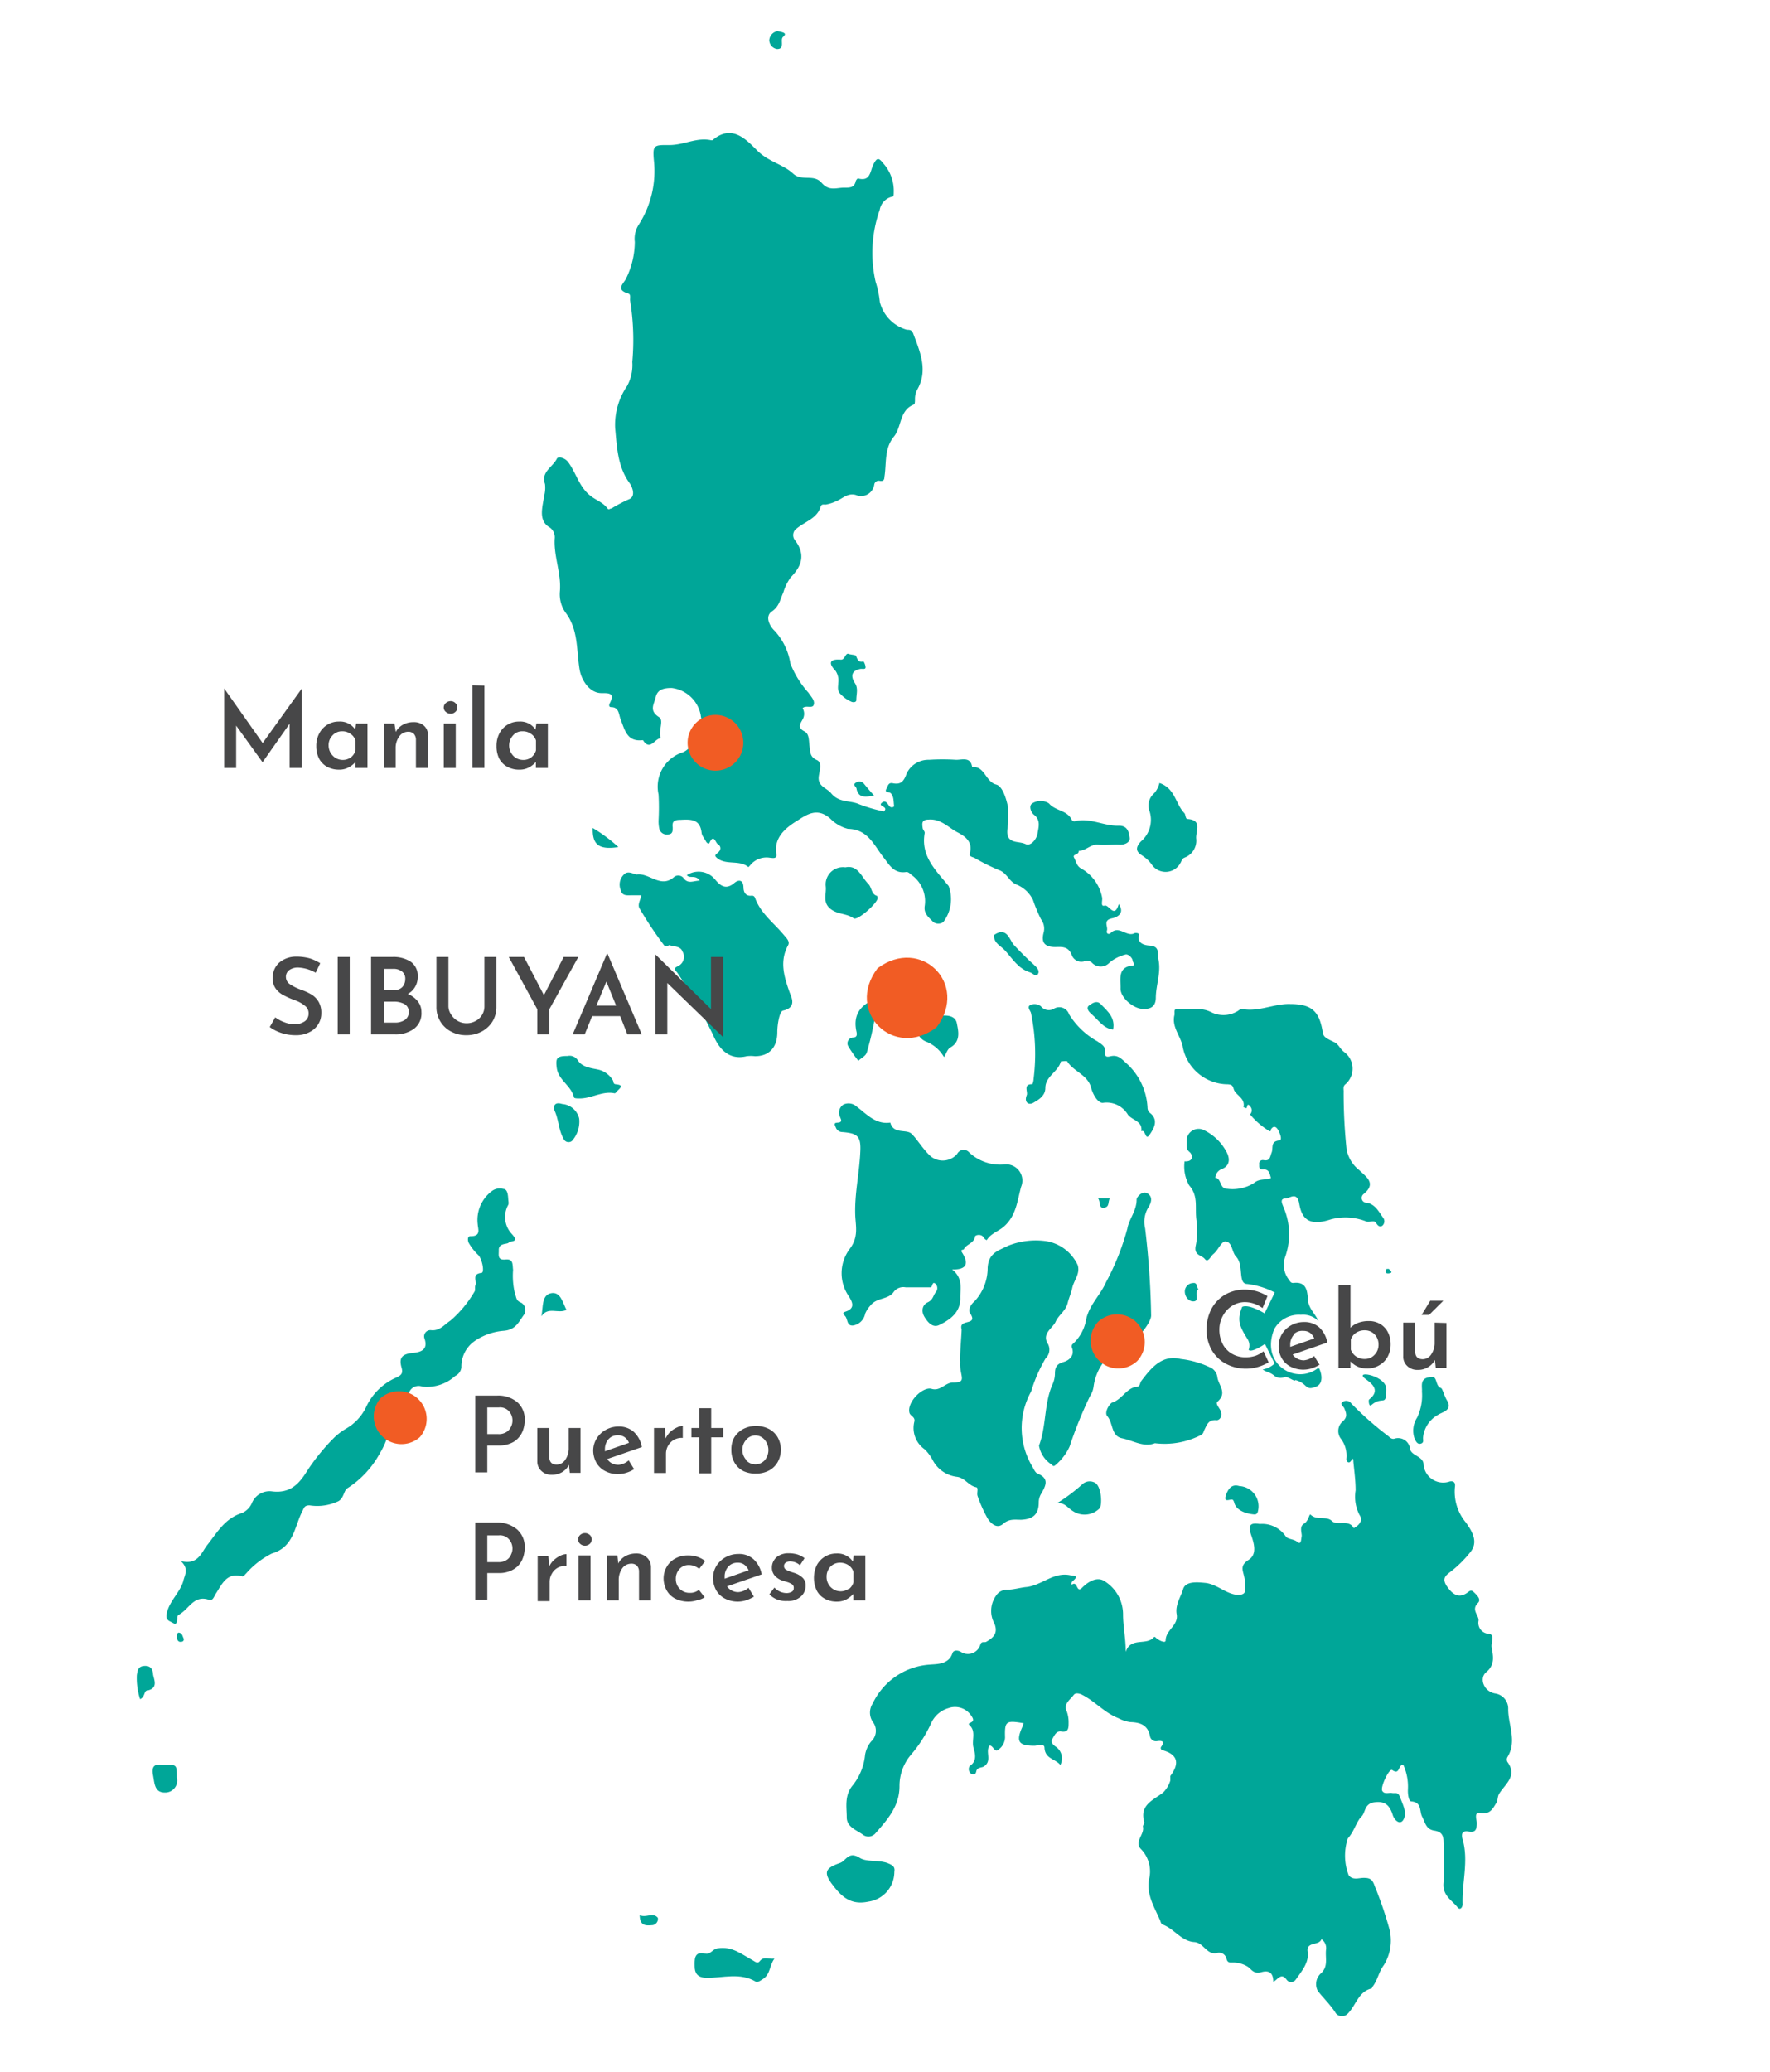 <svg id="Capa_1" data-name="Capa 1" xmlns="http://www.w3.org/2000/svg" viewBox="0 0 147.58 172.67">
  <defs>
    <style>
      .cls-1 {
        fill: #00a698;
      }

      .cls-2 {
        fill: #474748;
      }

      .cls-3 {
        fill: #f15c24;
      }
    </style>
  </defs>
  <title>ubicacion-en-mapa-sibuyan-exprime-filipinas</title>
  <path class="cls-1" d="M133.84,161.6l0,0h-.07Z"/>
  <g>
    <path class="cls-1" d="M93.28,75.34c.61.9-.37,1.15-.57,1.19-.76.16-.32.67-.41,1s.19.34.29.24c.7-.72,1.35.35,2,0,.12-.06.43,0,.38.15-.23.84.79.87.89.88.87.06.63.65.73,1.16.23,1.09-.21,2.12-.22,3.18,0,.75-.45,1-1.18.93s-1.78-.94-1.76-1.7-.27-1.77,1-1.91c.28,0,0-.28,0-.44s-.35-.55-.6-.47a3.39,3.39,0,0,0-1.3.65,1,1,0,0,1-1.51,0,.67.67,0,0,0-.65-.08.85.85,0,0,1-1-.51c-.27-.73-.77-.71-1.36-.69-.87,0-1.21-.34-1-1.17a1.3,1.3,0,0,0-.22-1.16A13.31,13.31,0,0,1,86.13,75a2.59,2.59,0,0,0-1.34-1.27c-.68-.26-.81-1-1.54-1.24a16.58,16.58,0,0,1-2-1c-.24-.1-.46-.11-.38-.4.24-.91-.35-1.37-1-1.71-.79-.4-1.4-1.16-2.44-1.08-.57,0-.56.3-.5.68,0,.15.19.31.17.44-.35,1.94.95,3.13,2,4.42a3.15,3.15,0,0,1-.45,3,.72.72,0,0,1-.83,0c-.34-.36-.81-.68-.72-1.32A2.68,2.68,0,0,0,76,72.91c-.15-.12-.26-.26-.45-.24-1,.15-1.38-.57-1.86-1.19-.8-1-1.3-2.38-3-2.41a3.16,3.16,0,0,1-1.45-.84c-1.13-1-2-.32-2.83.2s-1.91,1.33-1.68,2.73c.08.44-.31.34-.54.32a1.75,1.75,0,0,0-1.62.6,1.63,1.63,0,0,1-.17.18c-.78-.66-1.94-.09-2.69-.83-.16-.16,0-.24.12-.35.31-.23.32-.56,0-.75-.16-.09-.32-.88-.67-.1-.07.16-.25,0-.32-.15s-.32-.44-.34-.68c-.13-1.14-.88-1.13-1.76-1.08-.48,0-.73.1-.65.64,0,.3,0,.57-.42.58a.63.63,0,0,1-.7-.49,3,3,0,0,1-.06-.67,19.64,19.64,0,0,0,0-2.17,3,3,0,0,1,2-3.51c.76-.28.95-1.2,1.67-1.6.18-.1-.09-1-.16-1.53A2.8,2.8,0,0,0,56,57.33c-.57,0-1.17.09-1.32.74s-.59,1.14.28,1.7c.42.27-.1,1.16.14,1.75-.51,0-.89,1.12-1.49.16-1.34.17-1.51-.85-1.87-1.75-.15-.39-.12-1-.78-1-.2,0-.2-.18-.1-.36.43-.84-.13-.81-.71-.81-1,0-1.68-1.08-1.83-2-.26-1.6-.09-3.31-1.18-4.73a2.67,2.67,0,0,1-.46-1.72c.14-1.52-.52-2.93-.43-4.42a1,1,0,0,0-.52-1c-.86-.6-.48-1.68-.36-2.56a2.62,2.62,0,0,0,.07-1c-.36-1,.66-1.41,1-2.12.06-.14.6-.13.93.3.69.92.92,2.12,1.93,2.86.44.33,1,.52,1.35,1,.1.15.22,0,.34,0a12.64,12.64,0,0,1,1.42-.75c.63-.22.32-1,.12-1.31-1.05-1.4-1.09-3.09-1.24-4.65a5.74,5.74,0,0,1,1-3.5,3.65,3.65,0,0,0,.43-2A20.41,20.41,0,0,0,52.53,25c0-.18.07-.48-.14-.54-1.18-.34-.28-.91-.14-1.35a7,7,0,0,0,.68-2.95,2.16,2.16,0,0,1,.35-1.47,8.27,8.27,0,0,0,1.24-5.33c-.11-1.27,0-1.28,1.26-1.27s2.3-.67,3.52-.4c0,0,.08,0,.1,0,1.61-1.38,2.8-.08,3.74.86s2.16,1.14,3,1.93c.72.65,1.71,0,2.36.75s1.27.39,1.94.41c.41,0,.77,0,.9-.49,0-.11.16-.29.2-.28,1.06.29,1-.62,1.29-1.18s.43-.57.83-.06a3.43,3.43,0,0,1,.86,2.4c0,.12,0,.35-.08.35a1.36,1.36,0,0,0-1.09,1.11,10.8,10.8,0,0,0-.34,6,8,8,0,0,1,.35,1.68,3.24,3.24,0,0,0,2.25,2.31c.21,0,.4,0,.52.28.58,1.56,1.29,3.11.32,4.76a1.68,1.68,0,0,0-.16.74c0,.16,0,.42-.09.45-1.23.48-1,1.86-1.67,2.68-.82,1-.6,2.23-.79,3.37,0,.25-.12.35-.36.32a.38.38,0,0,0-.49.33,1.11,1.11,0,0,1-1.53.84c-.67-.2-1.12.31-1.62.51a3.34,3.34,0,0,1-.91.29c-.14,0-.33-.06-.4.16-.29,1-1.33,1.26-2,1.83a.67.67,0,0,0-.13,1c.86,1.15.58,2.11-.37,3.07a4.18,4.18,0,0,0-.62,1.27c-.26.55-.32,1.14-.95,1.57s-.15,1.27.22,1.61a5.22,5.22,0,0,1,1.32,2.73,8,8,0,0,0,1.51,2.44c.23.35.55.64.44,1s-.66,0-.93.29a.91.91,0,0,1,0,.93c-.16.33-.49.67.15,1,.43.21.36.81.43,1.25s0,.87.61,1.14c.46.2.22.9.16,1.34-.11.84.6.95,1,1.39.62.78,1.41.64,2.16.87a12.71,12.71,0,0,0,2.27.68c.45-.44-.61-.4-.14-.75.27-.2.42.07.58.29s.43.08.41,0c-.06-.37,0-.82-.31-1.08-.14-.11-.53,0-.32-.37.11-.2.14-.52.52-.44.68.14.93-.17,1.16-.82a2,2,0,0,1,1.86-1.13,17.19,17.19,0,0,1,2.27,0c.51,0,1.2-.27,1.33.61,1.06-.11,1.09,1.2,2,1.45.53.13.85,1.18,1,1.94,0,.35,0,.72,0,1.08,0,.52-.23,1.17.12,1.51s.87.22,1.33.43.94-.45,1-.89.31-1.1-.31-1.56c-.22-.17-.46-.73-.13-.94a1.29,1.29,0,0,1,1.39,0c.53.63,1.51.56,1.89,1.35a.25.25,0,0,0,.33.12c1.25-.28,2.4.44,3.62.39.77,0,.83.62.89,1s-.4.61-.87.58-1.19.06-1.77,0-1,.5-1.61.52c.06.33-.55.26-.39.55s.21.71.6.92a3.52,3.52,0,0,1,1.74,2.4c.06.25-.16.8.21.69S92.92,76.6,93.28,75.34Z"/>
    <path class="cls-1" d="M117,147.06c-.45,0-.25.9-.93.44-.24-.15-1,1.43-.82,1.74s.54.13.82.18.49-.12.66.34c.24.65.63,1.34.26,1.92-.28.42-.74,0-.87-.44-.24-.76-.62-1.17-1.51-1.05s-.72.83-1.11,1.21-.61,1.26-1.12,1.8a4.56,4.56,0,0,0,.07,3.07c.35.45.86.21,1.29.22s.68.08.87.66a31.52,31.52,0,0,1,1.25,3.66,3.89,3.89,0,0,1-.47,2.94c-.46.61-.53,1.33-1,1.87,0,0,0,.07,0,.08-1.13.25-1.31,1.39-2,2.09a.66.66,0,0,1-1,0c-.43-.69-1-1.23-1.51-1.87a1.21,1.21,0,0,1,.2-1.42c.7-.59.41-1.29.48-2a.9.9,0,0,0-.38-.9c-.19.57-1.29.17-1.15,1.05s-.51,1.64-1,2.33a.46.46,0,0,1-.75,0c-.44-.6-.7-.07-1.11.18,0-.73-.34-1-1-.81s-.84-.27-1.14-.46a2.36,2.36,0,0,0-1.39-.34c-.26,0-.33-.14-.38-.33a.63.63,0,0,0-.82-.46c-.84.15-1.08-.87-1.86-.92-1.07-.07-1.66-1.08-2.59-1.44-.21-.07-.2-.24-.26-.36-.46-1.08-1.12-2.07-.94-3.37a2.68,2.68,0,0,0-.63-2.55c-.66-.62.31-1.25.13-1.92,0-.1.15-.25.12-.35-.43-1.44.76-1.84,1.57-2.47a2.4,2.4,0,0,0,.6-1c0-.11,0-.3,0-.38.75-1,.69-1.77-.65-2.15a.18.18,0,0,1-.1-.3c.33-.47,0-.5-.32-.46a.51.51,0,0,1-.63-.43c-.18-.92-.84-1.13-1.64-1.15a3,3,0,0,1-1-.33c-1.15-.45-1.94-1.4-3-1.94-.25-.13-.57-.19-.71,0-.29.4-.89.76-.59,1.36a2.66,2.66,0,0,1,.16.94c0,.47,0,.85-.63.75-.41-.06-.56.36-.72.61s0,.48.31.68a1.18,1.18,0,0,1,.35,1.5c-.43-.52-1.26-.5-1.32-1.41,0-.43-.55-.2-.83-.19-1.34,0-1.58-.34-1-1.61a2.13,2.13,0,0,0,.08-.27c-1.46-.24-1.58-.18-1.54,1.19a1.3,1.3,0,0,1-.53,1c-.34.33-.44-.32-.75-.33-.41.5.24,1.26-.47,1.74-.2.13-.58.06-.65.42s-.34.24-.46.17a.48.48,0,0,1-.09-.62c.67-.42.43-1.11.31-1.56-.15-.62.24-1.33-.32-1.84-.3-.28.62-.12.17-.75a1.62,1.62,0,0,0-1.94-.67,2.26,2.26,0,0,0-1.43,1.25A11.19,11.19,0,0,1,76,146.18a4,4,0,0,0-1,2.67c0,1.67-1,2.78-2,3.92a.77.77,0,0,1-1,.16c-.54-.42-1.4-.64-1.4-1.49s-.22-1.83.53-2.7a4.8,4.8,0,0,0,1-2.51,2.4,2.4,0,0,1,.5-1.1,1.21,1.21,0,0,0,.2-1.56,1.38,1.38,0,0,1-.07-1.6,5.68,5.68,0,0,1,4.78-3.25c.56-.05,1.56,0,1.87-.94.1-.33.51-.23.68-.14a1.08,1.08,0,0,0,1.66-.62c.11-.27.33-.12.48-.2.56-.33,1-.67.7-1.49a2.19,2.19,0,0,1,.11-2.34,1.07,1.07,0,0,1,.93-.51c.52,0,1.08-.17,1.56-.22,1.29-.11,2.27-1.25,3.64-1,.39.09.86,0,.24.53-.08.07-.13.32,0,.24.45-.28.34.77.81.29s1.26-1,1.91-.53a3.26,3.26,0,0,1,1.51,2.77c0,1,.23,2,.22,3.1.42-1.28,1.75-.48,2.36-1.24a.14.14,0,0,1,.09,0c.26.27.87.56.88.29,0-.88,1.09-1.26.92-2.19-.14-.76.33-1.41.54-2.1s1.27-.56,1.83-.51c1,.1,1.69.9,2.68,1,.5,0,.73-.11.65-.64,0-.29,0-.59-.07-.87-.11-.54-.38-.93.37-1.41s.43-1.43.2-2.1c-.28-.86,0-1,.73-.89a2.38,2.38,0,0,1,2.14,1c.18.3.68.23,1,.5s.3-.22.35-.46-.23-.81.19-1.06.43-.87.56-.75c.54.5,1.32.08,1.77.52s1.42-.18,1.82.6c.45-.24.8-.63.49-1.09a3.29,3.29,0,0,1-.33-2.06c0-.8-.11-1.6-.19-2.4,0-.42-.09-.17-.24,0s-.36,0-.34-.24a2.35,2.35,0,0,0-.5-1.72,1.06,1.06,0,0,1,.15-1.35c.48-.4.35-.71.17-1.14-.07-.16-.44-.37-.08-.55a.51.51,0,0,1,.67.16,26.91,26.91,0,0,0,3.1,2.73c.17.16.29.24.47.21a1,1,0,0,1,1.33.87c.13.53,1,.57,1.12,1.18a1.64,1.64,0,0,0,2.18,1.51c.35-.07.49.11.44.44a4,4,0,0,0,.93,3c.42.61,1.08,1.55.36,2.44a9.57,9.57,0,0,1-1.59,1.59c-.49.37-.81.61-.37,1.26s.93,1,1.59.61c.26-.14.37-.39.64-.13s.66.61.35.92c-.58.58.09,1,.06,1.46a.91.91,0,0,0,.87,1.1c.52.09.15.74.22,1.13.13.73.3,1.45-.46,2.08-.59.49-.21,1.58.72,1.76a1.27,1.27,0,0,1,1.12,1.32c0,1.32.76,2.67-.07,4a.43.43,0,0,0,0,.38c.88,1.2-.21,1.86-.7,2.69-.12.21-.09.51-.21.72-.3.48-.52,1-1.34.86-.57-.1-.3.54-.3.82,0,.52-.08.83-.68.72s-.61.29-.5.65c.52,1.81-.07,3.61,0,5.42,0,.22-.2.52-.41.26-.49-.62-1.29-1-1.18-2.07a28.63,28.63,0,0,0,0-3.34c0-.52-.08-.89-.78-1s-.75-.69-1-1.15,0-1.2-.9-1.28c-.22,0-.31-.58-.29-1A4.4,4.4,0,0,0,117,147.06Z"/>
    <path class="cls-1" d="M109.77,115.54c-1,.42-.68-.24-1.77-.54,0,.21-.65-.33-.88-.25a.85.85,0,0,1-.84-.08c-.38-.33-.6-.28-1-.54a2.06,2.06,0,0,0,1-.5l-.81-1.63s-1.11.77-1.36.49a1,1,0,0,0-.07-.86c-.67-1.08-.94-1.58-.47-2.72.57-.27,1.87.54,1.87.54l.85-1.74A6.79,6.79,0,0,0,104,107c-.82,0-.26-1.57-.93-2.27-.38-.39-.31-1.27-.92-1.27-.32,0-.6.76-1,1.06-.2.16-.42.74-.69.4s-.94-.29-.76-1.12a5.93,5.93,0,0,0,.06-2.1c-.15-1.07.19-2-.61-2.92a3.18,3.18,0,0,1-.38-2c.77.06.7-.55.4-.79s-.22-.57-.23-.85a1,1,0,0,1,1.36-1,4.21,4.21,0,0,1,2,1.92c.33.68.11,1.14-.41,1.36a.82.82,0,0,0-.56.73c.54.06.33.92,1,.92a3.39,3.39,0,0,0,2.21-.47c.47-.41.94-.23,1.43-.42-.11-.37-.13-.77-.68-.72-.38,0-.28-.26-.3-.47s.15-.34.36-.31c.56.1.53-.26.68-.64s-.12-.92.62-1c.31,0,.07-.63-.11-.92s-.4-.28-.57,0c0,.06,0,.14-.1.16a6.46,6.46,0,0,1-1.64-1.41.49.49,0,0,0,0-.68c-.31-.4-.19.28-.38.14a.88.88,0,0,0-.17-.06c.18-.76-.66-1-.81-1.5-.09-.33-.19-.38-.49-.41a3.84,3.84,0,0,1-3.78-3.21c-.2-.86-.91-1.59-.68-2.55.05-.2-.1-.56.26-.51.92.13,1.83-.23,2.79.25a2.29,2.29,0,0,0,2.27-.11.62.62,0,0,1,.32-.15c1.39.27,2.66-.45,4-.41,1.79,0,2.45.58,2.73,2.37.06.38.28.48,1,.83.33.16.46.59.85.85a1.72,1.72,0,0,1,0,2.67c-.19.19-.09.43-.11.65a45,45,0,0,0,.25,4.77,2.89,2.89,0,0,0,1.06,1.71c.55.55,1.47,1.09.34,2a.4.4,0,0,0,.27.71c.69.11,1,.72,1.35,1.22a.49.49,0,0,1-.05.7c-.21.13-.38,0-.52-.25s-.6,0-.84-.12a4.71,4.71,0,0,0-2.94-.16c-2,.67-2.44-.28-2.62-1.31s-.77-.46-1.11-.44c-.58,0-.29.48-.18.79a5.63,5.63,0,0,1,.11,4.1,2,2,0,0,0,.3,1.86c.12.16.17.32.42.29,1.09-.12,1.13.71,1.19,1.42s.49,1,.89,1.78a1.81,1.81,0,0,0-1.48-.54,2.35,2.35,0,0,0-2.22,1.18c-1.2,2.93,1.76,4.67,3.6,3.29.16,0,.15,0,.17.06C110.34,114.86,110.15,115.38,109.77,115.54Z"/>
    <path class="cls-1" d="M80.18,110.78c-.28-.92,1.41-.26.72-1.32-.22-.33.08-.79.34-1a4.08,4.08,0,0,0,1.11-2.8c.07-1.27.91-1.44,1.74-1.86a6.24,6.24,0,0,1,3.13-.37,3.52,3.52,0,0,1,2.64,2c.22.74-.33,1.27-.46,1.91-.08.4-.28.83-.38,1.25-.17.67-.76,1-1,1.55s-1.21,1-.63,1.88a1,1,0,0,1-.21,1.18,12.71,12.71,0,0,0-1.21,2.77,6.26,6.26,0,0,0,.13,6.29c.11.2.23.47.41.54,1,.41.69,1,.31,1.67a1.38,1.38,0,0,0-.21.72c0,1-.46,1.41-1.47,1.46-.51,0-1-.1-1.5.34s-1,0-1.28-.43a11.48,11.48,0,0,1-.85-1.89c-.09-.23.1-.69-.11-.73-.64-.12-.93-.78-1.61-.87a2.63,2.63,0,0,1-2-1.35,3.63,3.63,0,0,0-.69-.94,2.17,2.17,0,0,1-.87-2.28c.12-.42-.32-.48-.4-.76-.23-.89,1.11-2.22,1.85-2s1.15-.55,1.81-.53c1.21,0,.49-.54.57-1.73C80,113.21,80.18,111.18,80.18,110.78Z"/>
    <path class="cls-1" d="M79.39,105.79c.94.75.66,1.63.68,2.4,0,1.19-.85,1.79-1.76,2.23-.53.26-.94-.2-1.23-.68s-.18-1,.27-1.21.45-.56.66-.83a.52.52,0,0,0,0-.71c-.32-.27-.22.29-.44.29-.69,0-1.37,0-2.06,0a1,1,0,0,0-1,.39c-.45.65-1.41.44-1.94,1.13a2.43,2.43,0,0,0-.43.66,1.23,1.23,0,0,1-1,1c-.56.06-.44-.54-.68-.79s-.15-.3.08-.38c.83-.29.48-.86.23-1.27a3.37,3.37,0,0,1,.07-3.93c.76-1,.51-1.88.47-2.79-.07-1.79.34-3.52.42-5.29.07-1.3-.2-1.57-1.5-1.67a.58.58,0,0,1-.55-.41c-.25-.48.14-.32.35-.41s.05-.31,0-.47a.8.8,0,0,1,.29-1,1,1,0,0,1,1.11.17c.82.61,1.58,1.51,2.8,1.33.27,1,1.34.52,1.77.93s.9,1.19,1.45,1.74a1.59,1.59,0,0,0,2.36-.06.6.6,0,0,1,1-.12,3.79,3.79,0,0,0,2.92,1,1.35,1.35,0,0,1,1.41,1.86c-.32,1.16-.4,2.4-1.43,3.31-.45.4-1.08.57-1.42,1.11,0,.07-.2-.06-.27-.19-.19-.34-.7-.21-.72-.09-.09.58-.71.63-.93,1.05,0,.09-.34,0-.16.28C80.78,105.26,80.65,105.82,79.39,105.79Z"/>
    <path class="cls-1" d="M15.08,130.09c1.43.36,1.71-.71,2.18-1.31.85-1.07,1.49-2.26,2.94-2.7a1.64,1.64,0,0,0,.79-.79,1.59,1.59,0,0,1,1.73-1c1.53.17,2.25-.68,2.92-1.76a17.29,17.29,0,0,1,2.24-2.74,5.26,5.26,0,0,1,1-.75,4.11,4.11,0,0,0,1.65-1.79,4.94,4.94,0,0,1,2.53-2.46c.44-.2.55-.38.42-.83-.2-.71-.05-1.1.84-1.2.47-.06,1.45-.1,1.08-1.2a.52.52,0,0,1,.54-.71c.73.08,1.11-.47,1.62-.8a9.47,9.47,0,0,0,2-2.41c.1-.13,0-.37.09-.56.1-.36-.31-.91.48-1,.31,0,.06-1.22-.27-1.51a4.37,4.37,0,0,1-.78-1c-.07-.13-.15-.57.16-.55.9,0,.61-.6.59-1a3,3,0,0,1,1.13-2.72,1.09,1.09,0,0,1,1-.22c.33,0,.39.44.41.76s.07.44,0,.58a2.07,2.07,0,0,0,.32,2.43c.65.72-.15.53-.27.7s-.88,0-.83.67c0,.38-.12.81.56.74s.57.46.63.86a6.3,6.3,0,0,0,.16,2c.13.32.08.58.52.74a.71.71,0,0,1,.23,1c-.43.57-.66,1.25-1.67,1.34a4.94,4.94,0,0,0-2.45.86,2.59,2.59,0,0,0-1.1,2.2.9.9,0,0,1-.51.7,3.49,3.49,0,0,1-2.76.89.85.85,0,0,0-1.09.49c-.09.18-.56.3-.83.27-1-.12-.73.53-.72,1a6.12,6.12,0,0,1-.86,3.75A8,8,0,0,1,29,124c-.34.18-.3.8-.76,1.09a4.11,4.11,0,0,1-2.43.36c-.45,0-.46.21-.64.57-.63,1.26-.69,2.91-2.5,3.44a7,7,0,0,0-2.15,1.67c-.12.1-.19.27-.35.23-1.27-.34-1.66.66-2.17,1.44-.16.24-.24.63-.58.52-1.2-.41-1.62.67-2.36,1.15-.13.1-.28.12-.28.33s0,.66-.34.46-.67-.22-.53-.84c.22-1,1.06-1.67,1.36-2.62C15.39,131.23,15.79,130.78,15.08,130.09Z"/>
    <path class="cls-1" d="M58.35,73.39c-.37-.53-.83-.14-1.08-.46a1.78,1.78,0,0,1,2.36.37c.43.52.9.88,1.6.28.29-.25.73-.34.76.35,0,.36.14.78.69.71.2,0,.25.11.31.28.48,1.23,1.54,2,2.37,3,.22.26.52.54.35.85-.72,1.33-.35,2.57.11,3.88.14.41.68,1.3-.54,1.57-.29.07-.47,1.17-.47,1.8,0,1.25-.66,2-1.87,2a2.65,2.65,0,0,0-.69,0c-1.52.37-2.32-.69-2.77-1.72a40.32,40.32,0,0,0-3-5.23c-.1-.16-.45-.35.06-.56a.86.86,0,0,0,.37-1.21c-.18-.48-.72-.4-1.1-.54-.09,0-.23.25-.45,0a30.64,30.64,0,0,1-2-3c-.26-.36.05-.73.11-1.15h-.82c-.39,0-.79.07-.91-.48a1.17,1.17,0,0,1,.37-1.33c.35-.25.8.1,1,.07,1.06-.13,2,1.21,3.12.19a.58.58,0,0,1,.73.07C57.36,73.72,57.8,73.39,58.35,73.39Z"/>
    <path class="cls-1" d="M86.63,120.47c.63-1.66.41-3.51,1.14-5.13a2.23,2.23,0,0,0,.19-.83c0-.45.06-.81.68-1,.43-.11,1-.48.74-1.2a.25.25,0,0,1,.08-.32,3.64,3.64,0,0,0,1.12-2.12c.28-1.16,1.2-2,1.63-3A21,21,0,0,0,94,102.38c.12-.76.78-1.49.77-2.42,0-.2.48-.78.93-.49s.27.8.06,1.13a2.3,2.3,0,0,0-.28,1.77,70.44,70.44,0,0,1,.5,7.26c0,.65-1.34,2.23-2,2.42a4.34,4.34,0,0,0-2.8,3.51,1.89,1.89,0,0,1-.3.79,35.47,35.47,0,0,0-1.7,4.2,4.37,4.37,0,0,1-1.13,1.5c-.18.17-.23.15-.36,0A2.33,2.33,0,0,1,86.63,120.47Z"/>
    <path class="cls-1" d="M96.29,120.27c-.92.37-1.8-.22-2.73-.41s-.73-1.26-1.24-1.85c-.27-.3.19-1.06.44-1.14.81-.27,1.17-1.2,2-1.3.32,0,.27-.33.4-.49.83-1.09,1.72-2.21,3.28-1.83A7.72,7.72,0,0,1,101,114a1.05,1.05,0,0,1,.51.81c.11.65.84,1.27,0,2-.19.16.16.51.27.77.19.42-.09.79-.35.77-.67-.06-.79.37-1,.79-.11.21-.07.33-.32.46A6.66,6.66,0,0,1,96.29,120.27Z"/>
    <path class="cls-1" d="M85.62,91.24c.08-.3-.32-.9.46-.89a1.23,1.23,0,0,0,.1-.44,16.66,16.66,0,0,0-.22-5.5c-.06-.22-.39-.52,0-.68a.86.86,0,0,1,.82.12.85.85,0,0,0,1.13.19.86.86,0,0,1,1.23.49,6.44,6.44,0,0,0,2.36,2.25c.31.23.7.39.64.9s.3.37.52.33c.58-.11.88.26,1.25.59a5.31,5.31,0,0,1,1.77,3.75.58.58,0,0,0,.26.44c.67.59.26,1.27-.1,1.79s-.31-.5-.68-.31c.13-.84-.75-.91-1.11-1.37a2.07,2.07,0,0,0-2.06-1c-.44.07-.85-.68-1-1.2-.26-1.13-1.46-1.38-2-2.24,0-.08-.52,0-.54,0-.21.86-1.28,1.22-1.29,2.2,0,.68-.59,1-1,1.24S85.36,91.84,85.62,91.24Z"/>
    <path class="cls-1" d="M96.67,65.25C98,65.7,98,67,98.76,67.77c.09.1.08.47.24.48,1.31.08.66,1.07.74,1.66a1.51,1.51,0,0,1-1,1.57c-.22.11-.22.3-.32.44A1.4,1.4,0,0,1,96,72a2.94,2.94,0,0,0-.7-.66c-.33-.22-.83-.5-.18-1.21a2.36,2.36,0,0,0,.7-2.61,1.34,1.34,0,0,1,.41-1.41A1.94,1.94,0,0,0,96.67,65.25Z"/>
    <path class="cls-1" d="M74.57,156a2.51,2.51,0,0,1-2.16,2.47c-1.45.31-2.22-.38-3-1.41s-.57-1.38.54-1.78a1.12,1.12,0,0,0,.25-.11c.44-.32.67-.85,1.48-.35.55.35,1.45.18,2.21.4C74.53,155.44,74.63,155.62,74.57,156Z"/>
    <path class="cls-1" d="M70.49,72.28c1.05-.22,1.33.8,1.91,1.38.3.3.24.87.73,1,0,0,.05.11.05.17,0,.42-1.67,1.91-2,1.7-.57-.41-1.29-.32-1.87-.74-.77-.55-.39-1.27-.46-1.92A1.44,1.44,0,0,1,70.49,72.28Z"/>
    <path class="cls-1" d="M64.57,163.22c-.43.58-.32,1.33-1,1.73-.19.12-.41.27-.54.2-1.32-.8-2.75-.31-4.11-.33-.81,0-1-.45-1-.95s-.1-1.29.87-1.07c.45.11.61-.38,1.06-.44,1.2-.19,2,.51,2.91,1,.26.16.42.29.59.07C63.69,163,64.11,163.29,64.57,163.22Z"/>
    <path class="cls-1" d="M47.32,88a.81.81,0,0,1,.87.38c.36.55,1.09.63,1.63.74a1.94,1.94,0,0,1,1.27.89c.09.12,0,.33.27.35.74.07.29.35.09.58-.06.07-.16.19-.21.17-1-.22-1.94.45-2.94.43-.15,0-.43,0-.44-.09-.24-1-1.31-1.43-1.44-2.47C46.32,88.19,46.41,88,47.32,88Z"/>
    <path class="cls-1" d="M115.59,115.76c0,1.55-.3.51-1.25,1.33-.21.19-.25-.41-.19-.46,1.11-.86,0-1.47-.39-1.79C113,114.17,115.59,114.66,115.59,115.76Z"/>
    <path class="cls-1" d="M78.71,88.09a3,3,0,0,0-1.47-1.28,1.26,1.26,0,0,1-.82-1.13c0-.46.45-.74.92-.85a9.78,9.78,0,0,1,1.06-.18c.59-.07,1.26,0,1.38.62s.35,1.48-.5,2C79,87.4,78.93,87.75,78.71,88.09Z"/>
    <path class="cls-1" d="M119.33,114.76c.54-.12.32.74.81.91.12,0,.28.66.49,1,.54.86-.39,1-.72,1.23a2.41,2.41,0,0,0-1.26,1.94c0,.17.09.4-.2.47s-.42-.24-.51-.44a2,2,0,0,1,.22-1.74,4.3,4.3,0,0,0,.4-2.17C118.6,115.55,118.32,114.8,119.33,114.76Z"/>
    <path class="cls-1" d="M73.19,83.17a27.35,27.35,0,0,1-.9,4.48c-.09.37-.47.5-.72.75a9.74,9.74,0,0,1-.87-1.26.49.49,0,0,1,.42-.68c.36,0,.34-.28.29-.49C71.08,84.49,71.83,83.65,73.19,83.17Z"/>
    <path class="cls-1" d="M88.12,125.28a14.61,14.61,0,0,0,2.18-1.64.91.91,0,0,1,.93-.11c.61.22.7,1.87.45,2.17a1.76,1.76,0,0,1-2.23.22C89.06,125.7,88.76,125.17,88.12,125.28Z"/>
    <path class="cls-1" d="M70.8,54.51c.29.07.53.06.57.15.13.28.2.58.63.46a1,1,0,0,1,.17.49c0,.2-.26.11-.41.13-.72.13-.89.56-.47,1.2.29.45.1.93.11,1.4,0,.2-.27.2-.39.15a2.77,2.77,0,0,1-1-.73c-.21-.27-.12-.57-.12-.85a1.41,1.41,0,0,0-.22-1c-.71-.74-.38-1,.43-.94C70.48,55,70.48,54.33,70.8,54.51Z"/>
    <path class="cls-1" d="M46.86,92a1.58,1.58,0,0,1,1.43,1.21,2.42,2.42,0,0,1-.6,1.87.45.45,0,0,1-.7-.18c-.42-.73-.4-1.58-.74-2.32C46.09,92.17,46.26,91.8,46.86,92Z"/>
    <path class="cls-1" d="M103.33,123.84a1.69,1.69,0,0,1,1.55,2.12c-.07.29-.26.25-.44.23s-1.36-.17-1.54-1a.65.65,0,0,0-.08-.17c-.14-.21-.88.35-.59-.46C102.44,124,102.75,123.66,103.33,123.84Z"/>
    <path class="cls-1" d="M14.74,148.12a1,1,0,0,1-1,1.26c-.91,0-.85-.85-1-1.54-.13-.93.46-.79,1-.78C14.74,147.06,14.74,147.06,14.74,148.12Z"/>
    <path class="cls-1" d="M82.88,77.92c1.08-.76,1.31.45,1.65.82.55.59,1.12,1.16,1.71,1.69.29.26.46.52.29.76s-.42-.08-.62-.15c-1-.3-1.47-1.12-2.1-1.82C83.44,78.81,82.84,78.6,82.88,77.92Z"/>
    <path class="cls-1" d="M11.68,141.6a5.71,5.71,0,0,1-.27-2c.06-.36.08-.74.63-.77s.69.31.72.68.51,1.17-.48,1.37C12,140.88,12.11,141.41,11.68,141.6Z"/>
    <path class="cls-1" d="M92.81,85.8C92,85.71,91.59,85,91,84.5c-.24-.2-.47-.52-.18-.72s.65-.46,1-.06C92.39,84.3,93,84.83,92.81,85.8Z"/>
    <path class="cls-1" d="M47.23,109.16c-.69.35-1.53-.31-2.09.53.16-.74,0-1.76.8-1.92S46.92,108.56,47.23,109.16Z"/>
    <path class="cls-1" d="M49.42,69a12.88,12.88,0,0,1,2.14,1.59C49.93,70.84,49.38,70.39,49.42,69Z"/>
    <path class="cls-1" d="M64.82,2.6c.75.13.72.25.46.49s.2,1-.49,1a.77.77,0,0,1-.65-.74A.83.83,0,0,1,64.82,2.6Z"/>
    <path class="cls-1" d="M99.93,107.45c-.42.24.16,1-.44,1-.37,0-.67-.36-.7-.76a.71.71,0,0,1,.7-.77C99.86,106.87,99.75,107.29,99.93,107.45Z"/>
    <path class="cls-1" d="M72.89,66.31c-.7.09-1.29.24-1.47-.56,0-.17-.33-.33-.12-.48a.51.51,0,0,1,.7,0C72.27,65.6,72.53,65.91,72.89,66.31Z"/>
    <path class="cls-1" d="M53.34,159.6c.55.25,1.1-.28,1.51.22a.53.53,0,0,1-.42.61C53.91,160.47,53.35,160.55,53.34,159.6Z"/>
    <path class="cls-1" d="M74.78,84.14c0-.26,0-.64.4-.63s.45.28.39.64-.06.74-.47.72S74.8,84.43,74.78,84.14Z"/>
    <path class="cls-1" d="M91.54,99.85h1c-.18.3,0,.72-.48.8S91.79,100.12,91.54,99.85Z"/>
    <path class="cls-1" d="M15.33,136.57c0,.24-.15.25-.31.25s-.28-.19-.27-.38,0-.46.24-.37S15.22,136.4,15.33,136.57Z"/>
    <path class="cls-1" d="M115.79,105.74c.06.07.19.15.22.25s-.15.12-.24.13-.25,0-.25-.18S115.61,105.73,115.79,105.74Z"/>
  </g>
  <g>
    <path class="cls-2" d="M25.15,57.37V64h-1V60.31l-2.26,3.21h0l-2.2-3.05V64h-1V57.37h0l3.21,4.55,3.27-4.55Z"/>
    <path class="cls-2" d="M30.64,60.3V64h-1V63.5a1.93,1.93,0,0,1-.55.44,1.58,1.58,0,0,1-.8.2,2.07,2.07,0,0,1-1-.23,1.7,1.7,0,0,1-.67-.66,2.27,2.27,0,0,1-.25-1.08,2.2,2.2,0,0,1,.26-1.07,1.84,1.84,0,0,1,.69-.72,1.79,1.79,0,0,1,.94-.25,1.52,1.52,0,0,1,1.36.67l.07-.5Zm-1.39,2.82a1.07,1.07,0,0,0,.39-.59v-.82a1,1,0,0,0-.41-.55,1.14,1.14,0,0,0-.7-.22,1.05,1.05,0,0,0-.8.34,1.14,1.14,0,0,0-.33.84,1.23,1.23,0,0,0,.16.61,1.21,1.21,0,0,0,.43.44,1.17,1.17,0,0,0,1.26-.05Z"/>
    <path class="cls-2" d="M35.32,60.45a1,1,0,0,1,.36.81V64h-1V61.62a.71.71,0,0,0-.17-.46.63.63,0,0,0-.47-.18.9.9,0,0,0-.75.39,1.64,1.64,0,0,0-.3,1V64H32V60.3h.89L33,61a1.42,1.42,0,0,1,.59-.6,1.73,1.73,0,0,1,.89-.22A1.24,1.24,0,0,1,35.32,60.45Z"/>
    <path class="cls-2" d="M37.18,58.58a.6.6,0,0,1,.4-.15.55.55,0,0,1,.38.15.48.48,0,0,1,.17.38.45.45,0,0,1-.17.37.55.55,0,0,1-.38.15.6.6,0,0,1-.4-.15A.46.46,0,0,1,37,59,.49.49,0,0,1,37.18,58.58ZM38,60.3V64h-1V60.3Z"/>
    <path class="cls-2" d="M40.39,57.14V64h-1v-6.9Z"/>
    <path class="cls-2" d="M45.68,60.3V64h-1V63.5a2.08,2.08,0,0,1-.55.44,1.62,1.62,0,0,1-.81.2,2,2,0,0,1-1-.23,1.66,1.66,0,0,1-.68-.66,2.27,2.27,0,0,1-.24-1.08,2.2,2.2,0,0,1,.25-1.07,1.84,1.84,0,0,1,.69-.72,1.81,1.81,0,0,1,.94-.25,1.53,1.53,0,0,1,1.37.67l.07-.5Zm-1.39,2.82a1.14,1.14,0,0,0,.4-.59v-.82a1,1,0,0,0-.41-.55,1.17,1.17,0,0,0-.71-.22,1,1,0,0,0-.79.34,1.24,1.24,0,0,0-.17,1.45,1.11,1.11,0,0,0,.42.44,1.18,1.18,0,0,0,.58.16A1.08,1.08,0,0,0,44.29,63.12Z"/>
  </g>
  <g>
    <path class="cls-2" d="M43.13,116.85a1.89,1.89,0,0,1,.62,1.52,2.43,2.43,0,0,1-.22,1,1.85,1.85,0,0,1-.71.79,2.4,2.4,0,0,1-1.26.3h-.93v2.24h-1V116.3h1.82A2.47,2.47,0,0,1,43.13,116.85Zm-.89,2.48a1,1,0,0,0,.37-.44,1.16,1.16,0,0,0-.15-1.26,1,1,0,0,0-.88-.34h-.95v2.22h.93A1.16,1.16,0,0,0,42.24,119.33Z"/>
    <path class="cls-2" d="M48.4,119v3.74h-.89l-.07-.67a1.52,1.52,0,0,1-.57.61,1.66,1.66,0,0,1-.87.22,1.19,1.19,0,0,1-.85-.31,1.05,1.05,0,0,1-.35-.81V119h1v2.42c0,.42.22.63.61.63a.85.85,0,0,0,.72-.4,1.65,1.65,0,0,0,.29-1V119Z"/>
    <path class="cls-2" d="M52.42,121.7l.45.73a2.5,2.5,0,0,1-.64.3,2.34,2.34,0,0,1-.67.11,2.23,2.23,0,0,1-1.12-.26,1.74,1.74,0,0,1-.72-.7,2.11,2.11,0,0,1-.26-1,1.89,1.89,0,0,1,.29-1,2,2,0,0,1,.77-.73,2.14,2.14,0,0,1,1.06-.27,1.84,1.84,0,0,1,1.27.45,2.26,2.26,0,0,1,.67,1.26l-2.89,1a1.06,1.06,0,0,0,.4.36,1.26,1.26,0,0,0,.55.12A1.5,1.5,0,0,0,52.42,121.7Zm-1.69-1.76a1.25,1.25,0,0,0-.29.85.66.66,0,0,0,0,.15l2-.7a1,1,0,0,0-.33-.45.89.89,0,0,0-.58-.18A1,1,0,0,0,50.73,119.94Z"/>
    <path class="cls-2" d="M55.88,119.33a2.26,2.26,0,0,1,.56-.37,1.23,1.23,0,0,1,.49-.13l0,1a1.28,1.28,0,0,0-1.22.64,1.35,1.35,0,0,0-.18.67v1.61h-1V119h.9l.07.87A1.79,1.79,0,0,1,55.88,119.33Z"/>
    <path class="cls-2" d="M59.3,117.35V119h1v.78h-1v3h-1v-3h-.65V119h.65v-1.65Z"/>
    <path class="cls-2" d="M61.21,119.81a2,2,0,0,1,.75-.72,2.39,2.39,0,0,1,2.17,0,1.81,1.81,0,0,1,.73.72,2.13,2.13,0,0,1,0,2,1.83,1.83,0,0,1-.73.73,2.28,2.28,0,0,1-1.09.26A2.38,2.38,0,0,1,62,122.6a1.81,1.81,0,0,1-.75-.7,2.07,2.07,0,0,1-.27-1.07A2,2,0,0,1,61.21,119.81Zm1,1.88a1.05,1.05,0,0,0,1.55,0,1.32,1.32,0,0,0,0-1.7,1,1,0,0,0-1.55,0,1.24,1.24,0,0,0-.31.85A1.2,1.2,0,0,0,62.25,121.69Z"/>
    <path class="cls-2" d="M43.13,127.47a1.93,1.93,0,0,1,.62,1.53,2.46,2.46,0,0,1-.22,1,1.77,1.77,0,0,1-.71.78,2.31,2.31,0,0,1-1.26.31h-.93v2.24h-1v-6.45h1.82A2.52,2.52,0,0,1,43.13,127.47ZM42.24,130a.94.94,0,0,0,.37-.45,1.15,1.15,0,0,0-.15-1.25,1,1,0,0,0-.88-.35h-.95v2.23h.93A1.16,1.16,0,0,0,42.24,130Z"/>
    <path class="cls-2" d="M46.19,130a2.36,2.36,0,0,1,.56-.37,1.29,1.29,0,0,1,.48-.12l0,1a1.19,1.19,0,0,0-.73.14,1.24,1.24,0,0,0-.49.5,1.32,1.32,0,0,0-.18.67v1.61h-1v-3.75h.89l.07.87A1.68,1.68,0,0,1,46.19,130Z"/>
    <path class="cls-2" d="M48.38,127.91a.6.6,0,0,1,.4-.15.6.6,0,0,1,.39.15.5.5,0,0,1,.17.38.5.5,0,0,1-.17.37.6.6,0,0,1-.39.15.6.6,0,0,1-.4-.15.46.46,0,0,1-.17-.37A.47.47,0,0,1,48.38,127.91Zm.86,1.71v3.75h-1v-3.75Z"/>
    <path class="cls-2" d="M53.92,129.78a1.1,1.1,0,0,1,.36.81v2.78h-1v-2.43a.73.73,0,0,0-.17-.46.63.63,0,0,0-.47-.17.92.92,0,0,0-.76.39,1.67,1.67,0,0,0-.29,1v1.67h-1v-3.75h.89l.07.67a1.51,1.51,0,0,1,.59-.61,1.83,1.83,0,0,1,.89-.22A1.24,1.24,0,0,1,53.92,129.78Z"/>
    <path class="cls-2" d="M58.14,133.35a2.27,2.27,0,0,1-.72.12,2.41,2.41,0,0,1-1.1-.24,1.68,1.68,0,0,1-.73-.69,2.1,2.1,0,0,1-.26-1,1.91,1.91,0,0,1,.28-1,1.77,1.77,0,0,1,.73-.68,2.06,2.06,0,0,1,1-.24,2.26,2.26,0,0,1,1.46.47l-.5.65a1.82,1.82,0,0,0-.39-.23,1.28,1.28,0,0,0-.48-.09,1,1,0,0,0-.77.33,1.17,1.17,0,0,0-.31.83,1.13,1.13,0,0,0,1.17,1.16,1.11,1.11,0,0,0,.75-.25l.49.62A1.73,1.73,0,0,1,58.14,133.35Z"/>
    <path class="cls-2" d="M62.41,132.32l.45.74a3.5,3.5,0,0,1-.65.3,2.28,2.28,0,0,1-.66.11,2.34,2.34,0,0,1-1.12-.26,1.78,1.78,0,0,1-.73-.71,2.15,2.15,0,0,1-.25-1,1.94,1.94,0,0,1,.28-1,2.08,2.08,0,0,1,.77-.73,2.18,2.18,0,0,1,1.07-.27,1.79,1.79,0,0,1,1.26.44,2.27,2.27,0,0,1,.68,1.26l-2.89,1a1,1,0,0,0,.4.35,1.12,1.12,0,0,0,.55.13A1.46,1.46,0,0,0,62.41,132.32Zm-1.69-1.76a1.21,1.21,0,0,0-.3.85c0,.07,0,.12,0,.15l2-.7a1.17,1.17,0,0,0-.34-.45.86.86,0,0,0-.57-.18A1,1,0,0,0,60.72,130.56Z"/>
    <path class="cls-2" d="M64.79,133.29a1.72,1.72,0,0,1-.64-.43l.42-.56a1.4,1.4,0,0,0,1,.46.91.91,0,0,0,.43-.1.33.33,0,0,0,.18-.31A.35.35,0,0,0,66,132a1.71,1.71,0,0,0-.39-.17l-.28-.08a1.57,1.57,0,0,1-.73-.44,1,1,0,0,1-.24-.68,1.08,1.08,0,0,1,.16-.58,1.12,1.12,0,0,1,.47-.44,1.61,1.61,0,0,1,.76-.17,2.65,2.65,0,0,1,.74.1,2,2,0,0,1,.59.31l-.38.59a1.23,1.23,0,0,0-.8-.32.65.65,0,0,0-.38.1.32.32,0,0,0-.15.28.34.34,0,0,0,.15.3,2.5,2.5,0,0,0,.52.22l.19.06a1.77,1.77,0,0,1,.69.4.86.86,0,0,1,.25.66,1.17,1.17,0,0,1-.4.91,1.56,1.56,0,0,1-1.12.37A2,2,0,0,1,64.79,133.29Z"/>
    <path class="cls-2" d="M72.15,129.62v3.75h-1v-.54a2.31,2.31,0,0,1-.55.44,1.62,1.62,0,0,1-.81.2,2,2,0,0,1-1-.23,1.63,1.63,0,0,1-.68-.67,2.48,2.48,0,0,1,0-2.15,1.88,1.88,0,0,1,.69-.71,1.81,1.81,0,0,1,.94-.25,1.55,1.55,0,0,1,1.37.67l.07-.51Zm-1.39,2.82a1.07,1.07,0,0,0,.4-.58V131a1,1,0,0,0-.41-.56,1.24,1.24,0,0,0-.71-.21,1.09,1.09,0,0,0-.8.33,1.2,1.2,0,0,0-.32.85,1.16,1.16,0,0,0,.16.61,1.16,1.16,0,0,0,1.68.38Z"/>
  </g>
  <g>
    <path class="cls-2" d="M24.88,80.63a1.25,1.25,0,0,0-.76.21.69.69,0,0,0-.28.59.72.72,0,0,0,.35.6,4.25,4.25,0,0,0,1,.48,4.84,4.84,0,0,1,.82.39,1.77,1.77,0,0,1,.56.59,1.79,1.79,0,0,1,.22.94,1.68,1.68,0,0,1-.26.93,1.77,1.77,0,0,1-.74.66,2.44,2.44,0,0,1-1.15.25,3.78,3.78,0,0,1-1.15-.18,3.53,3.53,0,0,1-1-.5l.46-.81a3,3,0,0,0,.77.41,2.46,2.46,0,0,0,.83.17,1.52,1.52,0,0,0,.83-.23.77.77,0,0,0,.35-.69.76.76,0,0,0-.3-.62,2.81,2.81,0,0,0-.82-.46,6.43,6.43,0,0,1-.92-.4A1.83,1.83,0,0,1,23,82.4a1.4,1.4,0,0,1-.26-.89,1.67,1.67,0,0,1,.53-1.28,2.17,2.17,0,0,1,1.42-.51,4.23,4.23,0,0,1,1.12.14,3.8,3.8,0,0,1,.89.41l-.38.79A3.28,3.28,0,0,0,24.88,80.63Z"/>
    <path class="cls-2" d="M29.16,79.75V86.2h-1V79.75Z"/>
    <path class="cls-2" d="M34.83,83.44a1.41,1.41,0,0,1,.31.91,1.6,1.6,0,0,1-.63,1.39,2.6,2.6,0,0,1-1.57.46h-2V79.75h1.76a2.62,2.62,0,0,1,1.57.41,1.43,1.43,0,0,1,.56,1.21,1.61,1.61,0,0,1-.22.87,1.51,1.51,0,0,1-.61.59A2,2,0,0,1,34.83,83.44ZM32,82.5h.89a.84.84,0,0,0,.67-.26,1,1,0,0,0,.23-.65.75.75,0,0,0-.27-.63,1.14,1.14,0,0,0-.75-.22H32ZM33.75,85a.75.75,0,0,0,.33-.66.71.71,0,0,0-.36-.67,1.86,1.86,0,0,0-.89-.2H32v1.75h.93A1.47,1.47,0,0,0,33.75,85Z"/>
    <path class="cls-2" d="M37.63,84.57a1.47,1.47,0,0,0,.54.51,1.42,1.42,0,0,0,.73.19,1.51,1.51,0,0,0,.76-.19,1.34,1.34,0,0,0,.53-.5,1.32,1.32,0,0,0,.2-.7V79.75h1V83.9a2.29,2.29,0,0,1-.33,1.23,2.37,2.37,0,0,1-.91.84,2.73,2.73,0,0,1-1.27.3,2.66,2.66,0,0,1-1.26-.3,2.27,2.27,0,0,1-1.23-2.07V79.75h1v4.13A1.28,1.28,0,0,0,37.63,84.57Z"/>
    <path class="cls-2" d="M48.22,79.75,45.8,84.11V86.2h-1V84.11l-2.38-4.36h1.27l1.66,3.18L47,79.75Z"/>
    <path class="cls-2" d="M51.71,84.68H49.37l-.62,1.52h-1l2.85-6.71h.06l2.85,6.71H52.31Zm-.34-.88-.81-2-.83,2Z"/>
    <path class="cls-2" d="M60.29,79.75v6.68h0l-4.65-4.51,0,4.28h-1V79.53h0l4.64,4.56,0-4.34Z"/>
  </g>
  <g>
    <path class="cls-2" d="M105,113.88a3.58,3.58,0,0,1-2.84-.26,3,3,0,0,1-1.16-1.17,3.48,3.48,0,0,1-.4-1.63,3.77,3.77,0,0,1,.4-1.73,3.08,3.08,0,0,1,1.13-1.19,3.21,3.21,0,0,1,1.64-.43,3.51,3.51,0,0,1,1.05.15,4,4,0,0,1,.86.39l-.41,1a2.5,2.5,0,0,0-1.46-.5,2,2,0,0,0-1.06.3,2.22,2.22,0,0,0-.78.83,2.33,2.33,0,0,0-.3,1.16,2.57,2.57,0,0,0,.27,1.19,2,2,0,0,0,.77.82,2.23,2.23,0,0,0,1.16.3,2.57,2.57,0,0,0,.85-.14,2.37,2.37,0,0,0,.63-.36l.43.92A4,4,0,0,1,105,113.88Z"/>
    <path class="cls-2" d="M109.57,113l.45.73a3,3,0,0,1-.65.3,2.28,2.28,0,0,1-.66.11,2.32,2.32,0,0,1-1.12-.26,1.78,1.78,0,0,1-.73-.71,2,2,0,0,1-.25-1,2,2,0,0,1,.28-1,2.08,2.08,0,0,1,.77-.73,2.18,2.18,0,0,1,1.07-.27,1.86,1.86,0,0,1,1.26.44,2.27,2.27,0,0,1,.68,1.27l-2.89,1a1,1,0,0,0,.4.35,1.12,1.12,0,0,0,.55.13A1.55,1.55,0,0,0,109.57,113Zm-1.69-1.77a1.23,1.23,0,0,0-.3.85c0,.07,0,.12,0,.16l2-.7a1.13,1.13,0,0,0-.34-.46.92.92,0,0,0-.57-.17A1,1,0,0,0,107.88,111.18Z"/>
    <path class="cls-2" d="M115.05,110.32a1.66,1.66,0,0,1,.66.68,2.2,2.2,0,0,1,.24,1,2.16,2.16,0,0,1-.26,1.08,1.82,1.82,0,0,1-.72.71,1.9,1.9,0,0,1-1,.25,1.78,1.78,0,0,1-.78-.16,1.83,1.83,0,0,1-.59-.43V114h-1v-6.91h1v3.56a1.81,1.81,0,0,1,.63-.41,2.5,2.5,0,0,1,.88-.15A1.79,1.79,0,0,1,115.05,110.32Zm-.44,2.58a1.18,1.18,0,0,0,.33-.86,1.21,1.21,0,0,0-.15-.6,1.16,1.16,0,0,0-.42-.43,1.14,1.14,0,0,0-.58-.15,1.28,1.28,0,0,0-.73.21,1.07,1.07,0,0,0-.43.57v.83a1.14,1.14,0,0,0,.44.57,1.22,1.22,0,0,0,.72.21A1.09,1.09,0,0,0,114.61,112.9Z"/>
    <path class="cls-2" d="M120.6,110.25V114h-.89l-.07-.67a1.49,1.49,0,0,1-.57.6,1.57,1.57,0,0,1-.87.23,1.19,1.19,0,0,1-.85-.31A1.05,1.05,0,0,1,117,113v-2.78h1v2.42c0,.42.22.62.61.63a.85.85,0,0,0,.72-.4,1.67,1.67,0,0,0,.29-1v-1.65Zm-1.45-.67h-.62l.72-1.18h1.09Z"/>
  </g>
  <path class="cls-3" d="M78.09,85.61c-3.59,2.73-7.65-1.33-4.92-4.92h0C76.77,78,80.83,82,78.09,85.61Z"/>
  <path class="cls-3" d="M94.82,113.42a2.31,2.31,0,0,1-3.26-3.27h0A2.31,2.31,0,0,1,94.82,113.42Z"/>
  <path class="cls-3" d="M35,119.77a2.31,2.31,0,0,1-3.26-3.26h0A2.31,2.31,0,0,1,35,119.77Z"/>
  <path class="cls-3" d="M61.31,63.53A2.31,2.31,0,0,1,58,60.27h0A2.31,2.31,0,0,1,61.31,63.53Z"/>
</svg>
